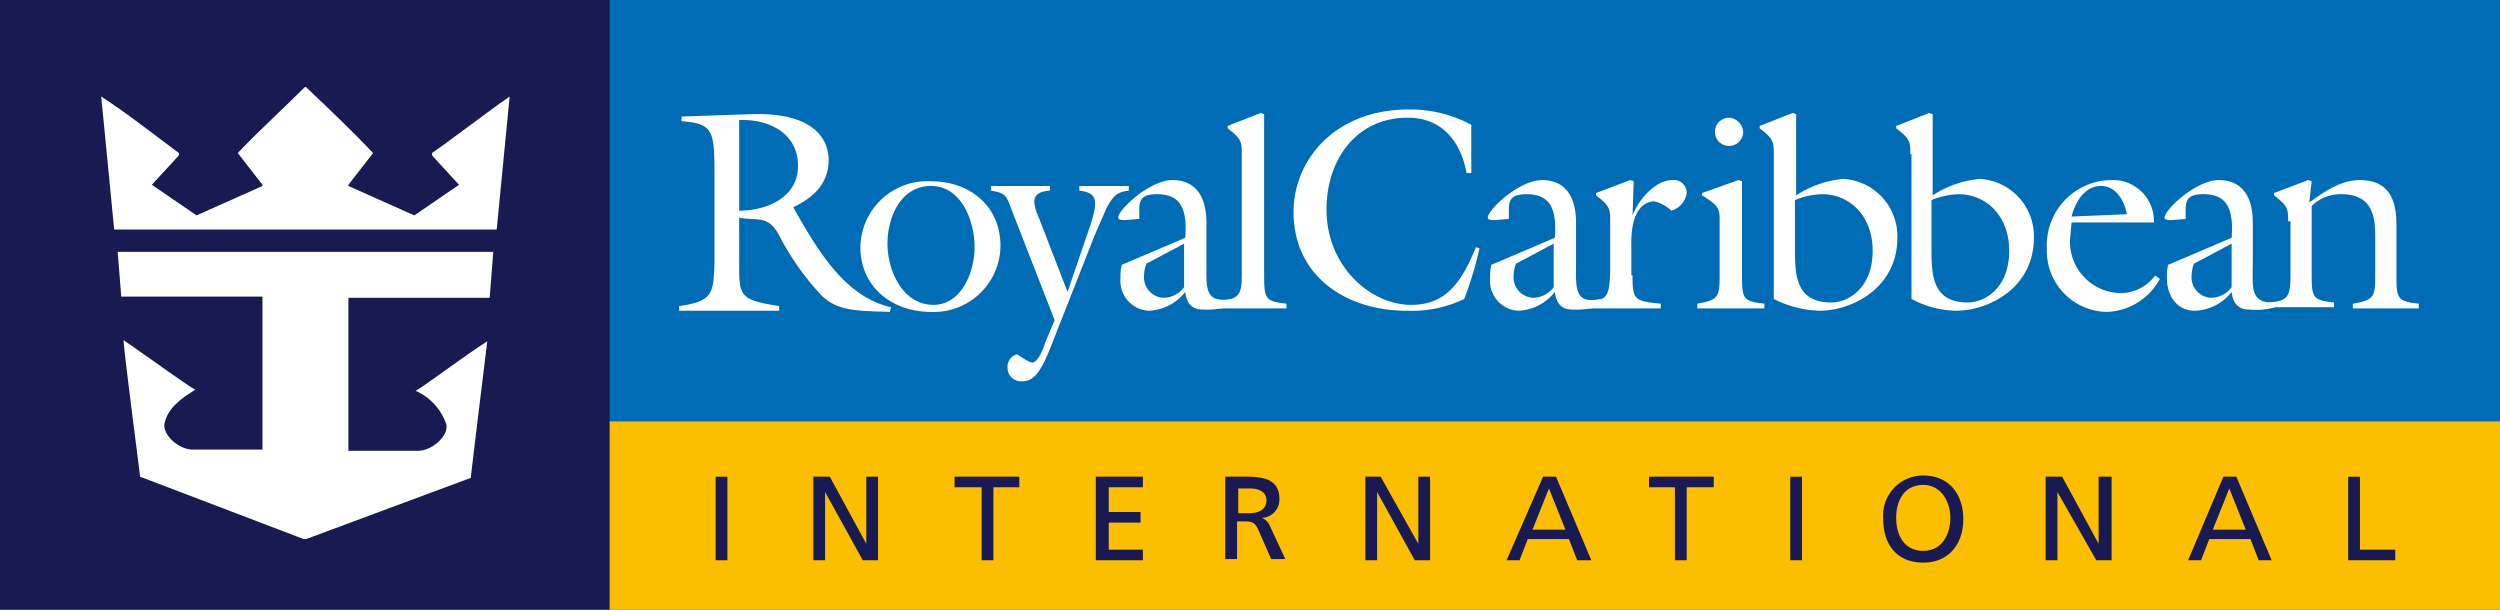 <svg id="rccl" xmlns="http://www.w3.org/2000/svg" width="212.4" height="51.8" viewBox="0 0 212.4 51.8">
  <path id="Path_101" data-name="Path 101" d="M212.4,51.8V0H0V51.8Z" fill="#006cb5" fill-rule="evenodd"/>
  <path id="Path_102" data-name="Path 102" d="M51.8,51.8V0H0V51.8Z" fill="#191a51" fill-rule="evenodd"/>
  <path id="Path_103" data-name="Path 103" d="M212.4,51.8v-16H51.8v16Z" fill="#fcbe00"/>
  <g id="Group_15" data-name="Group 15">
    <path id="Path_104" data-name="Path 104" d="M60.8,40.5h1v7.1h-1Z" fill="#191a51"/>
    <path id="Path_105" data-name="Path 105" d="M69.1,40.5h1.4l3.1,5.7h0V40.5h1v7.1H73.3l-3.2-5.8h0v5.8h-1Z" fill="#191a51"/>
    <path id="Path_106" data-name="Path 106" d="M83.4,41.4H81.1v-.9h5.5v.9H84.4v6.2h-1Z" fill="#191a51"/>
    <path id="Path_107" data-name="Path 107" d="M93.1,40.5h4v.9H94.2v2.1h2.7v.9H94.2v2.3h2.9v.9h-4Z" fill="#191a51"/>
    <path id="Path_108" data-name="Path 108" d="M104.2,40.5h1.7c1.4,0,2.8.2,2.8,1.9a1.558,1.558,0,0,1-1.5,1.6h0a1.2,1.2,0,0,1,.7.7l1.3,2.8H108L106.9,45c-.3-.7-.7-.7-1.2-.7h-.6v3.2h-1v-7Zm1,3.1h.9c1,0,1.5-.4,1.5-1.1,0-.6-.5-1-1.4-1h-1v2.1Z" fill="#191a51"/>
    <path id="Path_109" data-name="Path 109" d="M116,40.5h1.3l3.2,5.7h0V40.5h1v7.1h-1.3L117,41.8h0v5.8h-1Z" fill="#191a51"/>
    <path id="Path_110" data-name="Path 110" d="M131.1,40.5h1.1l3,7.1H134l-.7-1.8h-3.5l-.7,1.8H128l3.1-7.1Zm.5,1L130.2,45H133l-1.4-3.5Z" fill="#191a51"/>
    <path id="Path_111" data-name="Path 111" d="M142.3,41.4h-2.2v-.9h5.5v.9h-2.3v6.2h-1Z" fill="#191a51"/>
    <path id="Path_112" data-name="Path 112" d="M152.1,40.5h1v7.1h-1Z" fill="#191a51"/>
    <path id="Path_113" data-name="Path 113" d="M163.4,40.4c2.2,0,3.4,1.6,3.4,3.7,0,2.2-1.3,3.7-3.4,3.7-2.2,0-3.4-1.5-3.4-3.7a3.392,3.392,0,0,1,3.4-3.7Zm0,6.4c1.6,0,2.3-1.4,2.3-2.8s-.8-2.8-2.3-2.8c-1.6,0-2.3,1.3-2.3,2.8s.7,2.8,2.3,2.8Z" fill="#191a51"/>
    <path id="Path_114" data-name="Path 114" d="M173.8,40.5h1.4l3.1,5.7h0V40.5h1.1v7.1h-1.3l-3.3-5.8h0v5.8h-1Z" fill="#191a51"/>
    <path id="Path_115" data-name="Path 115" d="M188.9,40.5H190l3,7.1h-1.1l-.7-1.8h-3.5l-.7,1.8h-1.1l3-7.1Zm.5,1L188,45h2.8l-1.4-3.5Z" fill="#191a51"/>
    <path id="Path_116" data-name="Path 116" d="M199.5,40.5h1v6.2h3v.9h-4Z" fill="#191a51"/>
  </g>
  <path id="Path_117" data-name="Path 117" d="M26,7.4c1.9,1.8,3.9,3.7,5.7,5.6l-2.1,2.7v.1l5.6,2.5L39,15.7l-2.3-2.5V13C39,11.4,41,9.8,43.3,8.2L42.2,19.5H9.7L8.6,8.2c2.3,1.5,4.3,3.1,6.6,4.8v.2l-2.3,2.5,3.8,2.6,5.6-2.5v-.1L20.2,13c1.8-1.9,3.9-3.8,5.7-5.6H26Z" fill="#fff"/>
  <path id="Path_118" data-name="Path 118" d="M41.9,21.5l-.3,3.8h-12v13h5.9c1.3,0,2.7-1.4,2.4-2.3a4.779,4.779,0,0,0-2.6-2.8c.2,0,4.2-3,6.1-4.2-.1.8-1.4,11.4-1.4,11.6L26,45.8h-.2L11.9,40.5c0-.2-1.4-10.8-1.4-11.6,1.9,1.3,5.9,4.2,6.1,4.2-1.1.7-2.3,1.5-2.6,2.8-.3.9,1.1,2.3,2.4,2.3h5.9v-13h-12L10,21.4H41.9Z" fill="#fff"/>
  <g id="Group_16" data-name="Group 16">
    <path id="Path_119" data-name="Path 119" d="M60.7,14.8c0-3.7-.1-4.3-2.8-4.5V9.9l5.9-.2c6.1-.2,6.6,2.8,6.6,3.9,0,2-1.3,3.2-3,4l.1.2c1.9,3.3,4.2,7.4,8.2,8.3l-.1.4c-2.6-.1-4.5,0-5.9-1.5a22.936,22.936,0,0,1-3.4-4.8c-1-2-1.8-1.4-3.5-1.7v3.9c0,2.7,0,3.1,3.4,3.6v.4H57.7V26c2.9-.4,2.9-1.1,3-3.6V14.8Zm2.1,3.1c2.3,0,5-1.1,5-3.8,0-2.8-2.5-4-5-3.9v7.7Z" fill="#fff"/>
    <path id="Path_120" data-name="Path 120" d="M79.1,26.5c-3.3,0-6-2.1-6-5.5a5.688,5.688,0,0,1,6-5.6c3.3,0,5.9,2.1,5.9,5.5a5.663,5.663,0,0,1-5.9,5.6Zm0-10.7c-2.6,0-3.7,2.7-3.7,4.9,0,2.3,1.3,5.2,3.9,5.2,2.4,0,3.5-2.8,3.5-4.9,0-2.2-1.1-5.2-3.7-5.2Z" fill="#fff"/>
    <path id="Path_121" data-name="Path 121" d="M85.9,17.7c-.4-1.1-.5-1.3-1.7-1.5v-.4h5v.4c-1.8.1-1.4,1.2-.9,2.4l2.4,6.2,1.5-4.4c1.1-3.1,1.3-4-.5-4.2v-.4h4.2v.4c-1.1.1-1.4.6-1.9,1.5L93,20l-3.7,9.4c-.9,2.3-1.5,3-2.5,3a1.155,1.155,0,0,1-1.2-1.2,1.084,1.084,0,0,1,.8-1.1c.2.1,1,.7,1.3.7.5,0,1-1.3,1.1-1.7l.8-1.9-3.7-9.5Z" fill="#fff"/>
    <path id="Path_122" data-name="Path 122" d="M100.7,20.2c.2-2.6-.5-3.7-2.4-3.7-1.7,0-1.5.8-1.5,2.1l-1.2.1c-.2,0-.6,0-.6-.2,0-.7,2.7-3.2,4.6-3.2,2.2,0,2.9,1.7,2.9,3.6v3.4c0,2.1-.2,3.5,2.1,3.1V26a7.16,7.16,0,0,1-2.4.3c-1,0-1.4-.6-1.5-1.5a4.135,4.135,0,0,1-3.1,1.6,2.538,2.538,0,0,1-2.4-2.8,4.1,4.1,0,0,1,.1-1.1l5.4-2.3Zm-3.3,2.2a2.959,2.959,0,0,0-.2,1,1.736,1.736,0,0,0,1.7,1.9,2.227,2.227,0,0,0,1.7-.9V20.7l-3.2,1.7Z" fill="#fff"/>
    <path id="Path_123" data-name="Path 123" d="M103.6,26.2v-.6c1.7-.2,1.9-.6,1.9-2.2V13.1c0-1,0-1.3-1.2-2.2v-.2l2.8-1.1.3.1V23.4c0,2,.1,2.2,1.9,2.4v.4Z" fill="#fff"/>
    <path id="Path_124" data-name="Path 124" d="M132.1,20.2c.2-2.6-.5-3.7-2.4-3.7-1.7,0-1.5.8-1.5,2.1l-1.2.1c-.2,0-.6,0-.6-.2,0-.7,2.7-3.2,4.6-3.2,2.2,0,2.9,1.7,2.9,3.6v3.4c0,2.1-.2,3.6,2.1,3.1V26a7.16,7.16,0,0,1-2.4.3c-1,0-1.4-.6-1.5-1.5a4.135,4.135,0,0,1-3.1,1.6,2.538,2.538,0,0,1-2.4-2.8,4.1,4.1,0,0,1,.1-1.1l5.4-2.3Zm-3.3,2.2a2.958,2.958,0,0,0-.2,1,1.736,1.736,0,0,0,1.7,1.9,2.227,2.227,0,0,0,1.7-.9V20.7l-3.2,1.7Z" fill="#fff"/>
    <path id="Path_125" data-name="Path 125" d="M125,14.7h-.4c-.5-2.7-2.1-4.7-5-4.7-4.4,0-6.9,3.6-6.9,7.8,0,4.8,3.7,8.1,7.2,8.1,3.2,0,4.4-2.3,5.5-4.9l.3.1a30.563,30.563,0,0,1-1.3,4.3,10.274,10.274,0,0,1-4.9,1c-5.1,0-9.6-2.9-9.6-8.4,0-4.3,3.4-8.7,9.8-8.7a10.942,10.942,0,0,1,5.3,1.3v4.1Z" fill="#fff"/>
    <path id="Path_126" data-name="Path 126" d="M189.6,20.2c.2-2.6-.5-3.7-2.4-3.7-1.7,0-1.5.8-1.5,2.1l-1.2.1c-.2,0-.6,0-.6-.2,0-.7,2.7-3.2,4.6-3.2,2.2,0,2.9,1.7,2.9,3.6v3.4c0,2.1-.3,3.5,1.9,3.4v.4a5.815,5.815,0,0,1-2.2.2c-1,0-1.4-.6-1.5-1.5a4.135,4.135,0,0,1-3.1,1.6c-1.6,0-2.4-1.3-2.4-2.8a4.1,4.1,0,0,1,.1-1.1l5.4-2.3Zm-3.2,2.2a2.958,2.958,0,0,0-.2,1,1.736,1.736,0,0,0,1.7,1.9,2.227,2.227,0,0,0,1.7-.9V20.7l-3.2,1.7Z" fill="#fff"/>
    <path id="Path_127" data-name="Path 127" d="M138.7,23.4c0,2,.1,2.2,2.4,2.4v.4H135v-.6c1.6-.1,1.7-.5,1.8-2.4V18.8c0-1,0-1.3-1.2-2.2v-.2l2.9-1.1.3.1-.1,2.9h0c.5-1.3,1.9-3,3.4-3a1.078,1.078,0,0,1,1.2,1.1,1.828,1.828,0,0,1-1.3,1.5,3.147,3.147,0,0,0-1.5-.8c-2.1.2-1.9,3.5-1.9,3.9v2.4Z" fill="#fff"/>
    <path id="Path_128" data-name="Path 128" d="M144.2,26.2v-.4c1.8-.3,1.9-.6,1.9-2.4V18.8c0-1,0-1.3-1.5-2.2v-.2l3.1-1.1.3.1v8c0,2,.1,2.2,1.9,2.4v.4h-5.7Zm3.9-15a1.2,1.2,0,1,1-1.2-1.2,1.29,1.29,0,0,1,1.2,1.2Z" fill="#fff"/>
    <path id="Path_129" data-name="Path 129" d="M150.7,13.1c0-1,0-1.3-1.2-2.2v-.2l2.8-1.1.3.1v6.9a8.755,8.755,0,0,1,4-1.4,4.871,4.871,0,0,1,4.6,5c0,4.3-3.9,6.2-6.6,6.2a9.029,9.029,0,0,1-3.9-1V13.1Zm1.8,8.2c0,2.3.2,4.4,3.1,4.4,1.3,0,3.5-1.1,3.5-4.4,0-2.9-1.9-4.8-4.3-4.8a6.352,6.352,0,0,0-2.3.5v4.3Z" fill="#fff"/>
    <path id="Path_130" data-name="Path 130" d="M162.3,13.1c0-1,0-1.3-1.2-2.2v-.2l2.8-1.1.3.1v6.9a8.755,8.755,0,0,1,4-1.4,4.871,4.871,0,0,1,4.6,5c0,4.3-3.9,6.2-6.6,6.2a8.272,8.272,0,0,1-3.8-1V13.1Zm1.8,8.2c0,2.3.2,4.4,3.1,4.4,1.3,0,3.5-1.1,3.5-4.4,0-2.9-1.9-4.8-4.3-4.8a6.352,6.352,0,0,0-2.3.5v4.3Z" fill="#fff"/>
    <path id="Path_131" data-name="Path 131" d="M175.9,20a4.361,4.361,0,0,0,4.3,4.9,3.646,3.646,0,0,0,2.9-1.5l.4.3a5.316,5.316,0,0,1-4.5,2.8,5.19,5.19,0,0,1-5.1-5.4,5.534,5.534,0,0,1,5.4-5.8,3.491,3.491,0,0,1,3.7,3.6h-7l-.1,1.1Zm4.8-1.8c-.2-1.1-.9-2.4-2.2-2.4-1.4,0-2.2,1.4-2.5,2.6l4.7-.2Z" fill="#fff"/>
    <path id="Path_132" data-name="Path 132" d="M194.4,18.8c0-1,0-1.3-1.2-2.2v-.2l2.9-1.1.3.1-.2,1.8c1.4-1,2.7-1.9,4.3-1.9,2.9,0,3.1,2.4,3.1,3.8v4.3c0,2,.1,2.2,1.9,2.4v.4h-5.6v-.4c1.8-.3,1.9-.6,1.9-2.4V20.6c0-1.7.1-4.1-2.9-4.1a3.471,3.471,0,0,0-2.5,1v5.8c0,2,.1,2.2,1.9,2.4v.4h-5.6v-.4c1.7-.1,1.9-.5,1.9-2.4V18.8Z" fill="#fff"/>
  </g>
</svg>
